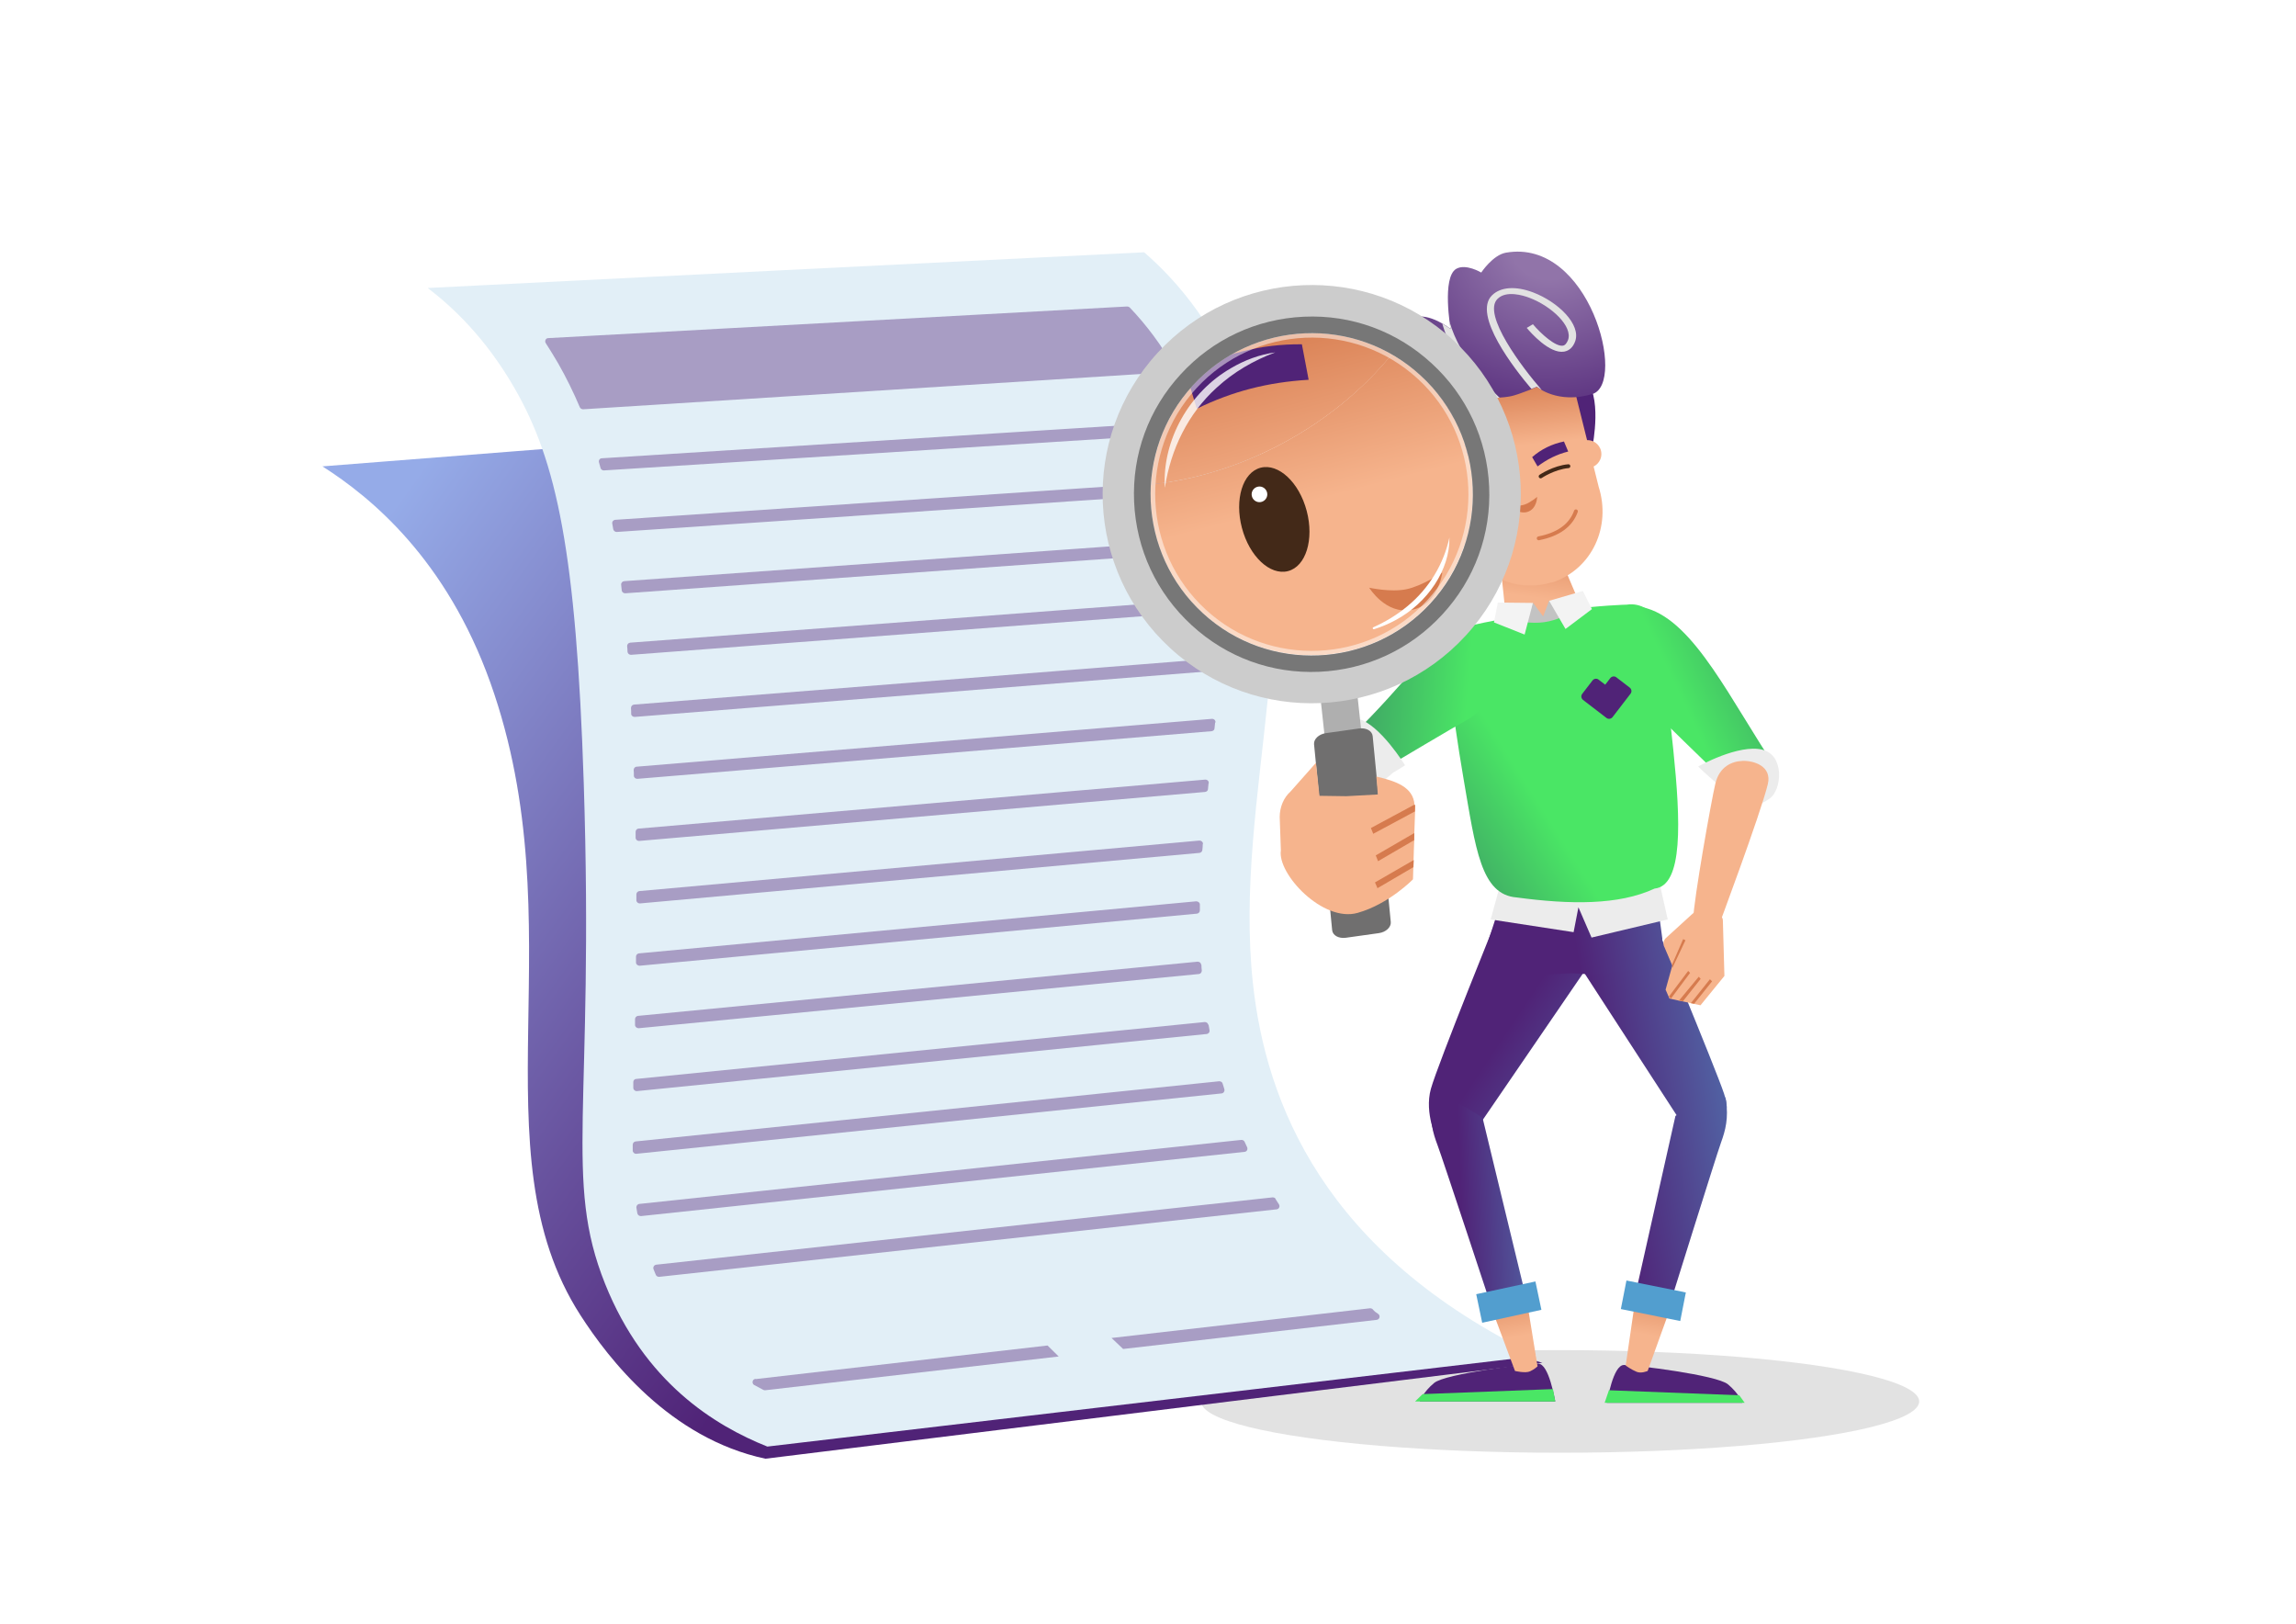 <?xml version="1.0" encoding="UTF-8"?>
<svg xmlns="http://www.w3.org/2000/svg" xmlns:xlink="http://www.w3.org/1999/xlink" version="1.1" viewBox="0 0 1190.6 841.9">
  <defs>
    <style>
      .cls-1 {
        fill: #4ae665;
      }

      .cls-1, .cls-2, .cls-3, .cls-4, .cls-5, .cls-6, .cls-7, .cls-8, .cls-9, .cls-10, .cls-11, .cls-12, .cls-13, .cls-14, .cls-15, .cls-16, .cls-17, .cls-18, .cls-19, .cls-20, .cls-21, .cls-22, .cls-23, .cls-24, .cls-25, .cls-26, .cls-27, .cls-28, .cls-29, .cls-30, .cls-31, .cls-32, .cls-33, .cls-34, .cls-35, .cls-36, .cls-37, .cls-38 {
        stroke-width: 0px;
      }

      .cls-2 {
        fill: url(#Naamloos_verloop_218-5);
      }

      .cls-3 {
        fill: url(#Naamloos_verloop_218-2);
      }

      .cls-4 {
        fill: url(#Naamloos_verloop_218-3);
      }

      .cls-5 {
        fill: url(#Naamloos_verloop_218-4);
      }

      .cls-6 {
        fill: url(#Naamloos_verloop_207-3);
      }

      .cls-7 {
        fill: url(#Naamloos_verloop_207-2);
      }

      .cls-8 {
        fill: #706f6f;
      }

      .cls-39 {
        mask: url(#mask);
      }

      .cls-9 {
        fill: #afafaf;
      }

      .cls-40 {
        filter: url(#luminosity-noclip);
      }

      .cls-10 {
        opacity: .8;
      }

      .cls-10, .cls-25, .cls-37 {
        fill: #fff;
      }

      .cls-11 {
        fill: #e2eff7;
      }

      .cls-12 {
        fill: #f3f3f3;
      }

      .cls-41, .cls-17, .cls-23 {
        mix-blend-mode: multiply;
      }

      .cls-13 {
        fill: url(#Naamloos_verloop_218);
      }

      .cls-14 {
        fill: url(#Naamloos_verloop_207);
      }

      .cls-15 {
        fill: url(#Naamloos_verloop_131);
      }

      .cls-16 {
        fill: #c3c3c3;
      }

      .cls-17, .cls-27 {
        fill: #e2e2e2;
      }

      .cls-18 {
        fill: url(#Naamloos_verloop_12);
      }

      .cls-19 {
        fill: url(#Naamloos_verloop_11);
      }

      .cls-20 {
        fill: url(#Naamloos_verloop_78);
      }

      .cls-21 {
        fill: #a0a0a0;
      }

      .cls-22 {
        fill: #777;
      }

      .cls-23 {
        fill: url(#_π_Û_æ_Æ_2);
      }

      .cls-42 {
        opacity: .4;
      }

      .cls-24 {
        fill: #502377;
      }

      .cls-25 {
        opacity: .5;
      }

      .cls-26 {
        fill: #432918;
      }

      .cls-28 {
        fill: url(#Naamloos_verloop_11-3);
      }

      .cls-29 {
        fill: url(#Naamloos_verloop_11-2);
      }

      .cls-30 {
        fill: url(#Naamloos_verloop_78-3);
      }

      .cls-31 {
        fill: url(#Naamloos_verloop_78-2);
      }

      .cls-43 {
        stroke: #432918;
      }

      .cls-43, .cls-44 {
        fill: none;
        stroke-linecap: round;
        stroke-linejoin: round;
        stroke-width: 2px;
      }

      .cls-45 {
        isolation: isolate;
      }

      .cls-32 {
        fill: url(#_π_Û_æ_Æ_5);
        opacity: .3;
      }

      .cls-33 {
        fill: #f6b48d;
      }

      .cls-34 {
        fill: #529ecf;
      }

      .cls-35 {
        fill: #ececec;
      }

      .cls-36 {
        fill: #ccc;
      }

      .cls-46 {
        mask: url(#mask-1);
      }

      .cls-38 {
        fill: #d67b4e;
      }

      .cls-44 {
        stroke: #d67b4e;
      }
    </style>
    <linearGradient id="Naamloos_verloop_131" data-name="Naamloos verloop 131" x1="629.2" y1="575.9" x2="138.9" y2="256.4" gradientTransform="translate(20.8 -21.8) rotate(2.6)" gradientUnits="userSpaceOnUse">
      <stop offset=".2" stop-color="#502377"/>
      <stop offset=".9" stop-color="#95abe8"/>
    </linearGradient>
    <linearGradient id="Naamloos_verloop_218" data-name="Naamloos verloop 218" x1="771.8" y1="532.7" x2="845.4" y2="581.9" gradientUnits="userSpaceOnUse">
      <stop offset=".1" stop-color="#502377"/>
      <stop offset="1" stop-color="#5167a7"/>
    </linearGradient>
    <linearGradient id="Naamloos_verloop_218-2" data-name="Naamloos verloop 218" x1="816.7" y1="531.6" x2="892.8" y2="519.3" xlink:href="#Naamloos_verloop_218"/>
    <linearGradient id="Naamloos_verloop_218-3" data-name="Naamloos verloop 218" x1="807" y1="476.7" x2="884.3" y2="464.3" xlink:href="#Naamloos_verloop_218"/>
    <linearGradient id="Naamloos_verloop_207" data-name="Naamloos verloop 207" x1="746.8" y1="432.6" x2="790.7" y2="404.7" gradientUnits="userSpaceOnUse">
      <stop offset="0" stop-color="#40aa65"/>
      <stop offset="1" stop-color="#4ae665"/>
    </linearGradient>
    <linearGradient id="Naamloos_verloop_78" data-name="Naamloos verloop 78" x1="790.8" y1="310.9" x2="802.2" y2="269" gradientTransform="translate(-32.7 108.8) rotate(-7.8)" gradientUnits="userSpaceOnUse">
      <stop offset="0" stop-color="#f6b48d"/>
      <stop offset="1" stop-color="#d67b4e"/>
    </linearGradient>
    <linearGradient id="Naamloos_verloop_207-2" data-name="Naamloos verloop 207" x1="709.6" y1="358.6" x2="761" y2="362.6" xlink:href="#Naamloos_verloop_207"/>
    <linearGradient id="Naamloos_verloop_207-3" data-name="Naamloos verloop 207" x1="845.5" y1="437.4" x2="896.2" y2="440.1" gradientTransform="translate(1532.1 -387.6) rotate(157.6) scale(1 -1)" xlink:href="#Naamloos_verloop_207"/>
    <linearGradient id="Naamloos_verloop_11" data-name="Naamloos verloop 11" x1="883.5" y1="389.1" x2="876.3" y2="424.7" gradientTransform="translate(-182.2 90.3) rotate(-17.5)" gradientUnits="userSpaceOnUse">
      <stop offset="0" stop-color="#d67b4e"/>
      <stop offset="1" stop-color="#f6b48d"/>
    </linearGradient>
    <radialGradient id="Naamloos_verloop_12" data-name="Naamloos verloop 12" cx="689.8" cy="-428" fx="689.8" fy="-428" r="105.6" gradientTransform="translate(190.1 622.8) rotate(-9.8) scale(1 .9)" gradientUnits="userSpaceOnUse">
      <stop offset=".2" stop-color="#9174a9"/>
      <stop offset=".4" stop-color="#82629e"/>
      <stop offset=".9" stop-color="#5d3481"/>
      <stop offset="1" stop-color="#502377"/>
    </radialGradient>
    <linearGradient id="Naamloos_verloop_11-2" data-name="Naamloos verloop 11" x1="673.8" y1="149.2" x2="687.6" y2="247.3" gradientTransform="translate(-40.7 95.8) rotate(-6.6)" xlink:href="#Naamloos_verloop_11"/>
    <linearGradient id="Naamloos_verloop_11-3" data-name="Naamloos verloop 11" x1="684.2" y1="147.8" x2="697.9" y2="245.9" gradientTransform="translate(-40.7 95.8) rotate(-6.6)" xlink:href="#Naamloos_verloop_11"/>
    <filter id="luminosity-noclip" x="630" y="238.6" width="150.4" height="117.8" color-interpolation-filters="sRGB" filterUnits="userSpaceOnUse">
      <feFlood flood-color="#fff" result="bg"/>
      <feBlend in="SourceGraphic" in2="bg"/>
    </filter>
    <filter id="luminosity-noclip-2" x="630" y="-8613" width="150.4" height="32766" color-interpolation-filters="sRGB" filterUnits="userSpaceOnUse">
      <feFlood flood-color="#fff" result="bg"/>
      <feBlend in="SourceGraphic" in2="bg"/>
    </filter>
    <mask id="mask-1" x="630" y="-8613" width="150.4" height="32766" maskUnits="userSpaceOnUse"/>
    <linearGradient id="_π_Û_æ_Æ_2" data-name="π´¡¶ ±◊∂Ûµæ∆Æ 2" x1="713.6" y1="273.7" x2="734.8" y2="307.6" gradientTransform="translate(-40.7 95.8) rotate(-6.6)" gradientUnits="userSpaceOnUse">
      <stop offset="0" stop-color="#fff"/>
      <stop offset="1" stop-color="#000"/>
    </linearGradient>
    <mask id="mask" x="630" y="238.6" width="150.4" height="117.8" maskUnits="userSpaceOnUse">
      <g class="cls-40">
        <g class="cls-46">
          <path class="cls-23" d="M630,343.1c39.8,23,91.7,16.2,124.1-19,21.9-23.9,30-55.7,24.8-85.4-61.6,7.8-120.3,49.2-148.8,104.4Z"/>
        </g>
      </g>
    </mask>
    <linearGradient id="_π_Û_æ_Æ_5" data-name="π´¡¶ ±◊∂Ûµæ∆Æ 5" x1="713.6" y1="273.7" x2="734.8" y2="307.6" gradientTransform="translate(-40.7 95.8) rotate(-6.6)" gradientUnits="userSpaceOnUse">
      <stop offset="0" stop-color="#fff"/>
      <stop offset="1" stop-color="#fff"/>
    </linearGradient>
    <linearGradient id="Naamloos_verloop_218-4" data-name="Naamloos verloop 218" x1="753.2" y1="625.3" x2="799.7" y2="623.5" xlink:href="#Naamloos_verloop_218"/>
    <linearGradient id="Naamloos_verloop_218-5" data-name="Naamloos verloop 218" x1="832.8" y1="631.1" x2="908.9" y2="618.8" xlink:href="#Naamloos_verloop_218"/>
    <linearGradient id="Naamloos_verloop_78-2" data-name="Naamloos verloop 78" x1="-3656.8" y1="1290" x2="-3648" y2="1255.7" gradientTransform="translate(3566.6 -2006.4) rotate(-24.7)" xlink:href="#Naamloos_verloop_78"/>
    <linearGradient id="Naamloos_verloop_78-3" data-name="Naamloos verloop 78" x1="-9920.8" y1="164.6" x2="-9912" y2="130" gradientTransform="translate(-8154.8 -3461.7) rotate(-156.2) scale(1 -1)" xlink:href="#Naamloos_verloop_78"/>
  </defs>
  <g class="cls-45">
    <g id="Laag_1" data-name="Laag 1">
      <ellipse class="cls-17" cx="809" cy="726.6" rx="186.2" ry="26.6"/>
      <path class="cls-15" d="M588.8,208.7l-421.6,33.1c25.2,16,64.2,48.1,87.1,112.2,45,126.3-8.3,242.6,46.7,327.9,14.6,22.7,46.3,63.8,95.9,74.4l402.9-49.7c-131.2-39.9-166-112.5-172.1-174.2-6.1-61.9,14.5-135.5-7.8-235.2-9.1-40.8-21.8-70.2-31.1-88.6Z"/>
      <path class="cls-11" d="M222,149.3c123.8-6.2,247.5-12.4,371.3-18.5,16.5,14.3,39.5,39.7,54.2,83.3,33.8,100.3-8.3,198.5,2.2,295.7,6.7,62,36.8,139.9,147.3,193.2-133,15.7-266,31.3-399.1,47-27.3-10.9-63.6-33.2-84.1-84.3-21.7-54.2-5.6-90.4-11.1-259.9-3.9-119.3-14-166.5-35.8-204.4-15.1-26.3-32.3-42.3-45-52Z"/>
      <g class="cls-42">
        <path class="cls-24" d="M623,500.3c0,1,.1,2,.2,2.9,0,.9-.6,1.7-1.5,1.8l-290.5,28.1c-1,0-1.9-.7-1.9-1.7,0-1,0-2,0-3,0-.9.7-1.6,1.5-1.7l290.2-28.1c1,0,1.8.6,1.9,1.6Z"/>
        <path class="cls-24" d="M622.2,469c0,1,0,2,0,3,0,.9-.7,1.6-1.5,1.7l-289,27c-1,0-1.9-.7-1.9-1.7,0-1,0-2,0-3,0-.9.7-1.6,1.5-1.7l289-27c1,0,1.9.7,1.9,1.7Z"/>
        <path class="cls-24" d="M626.7,531.2c.2,1,.3,1.9.5,2.9.2,1-.5,1.9-1.5,2l-295.4,29.6c-1,.1-1.9-.7-1.9-1.7,0-1,0-2,0-3,0-.9.7-1.6,1.5-1.6l294.8-29.5c.9,0,1.7.5,1.8,1.4Z"/>
        <path class="cls-24" d="M576.4,693.7l134-15.4c.6,0,1.2.2,1.5.6.7.9,1.6,1.6,2.6,2.2,1.5.9,1,3-.6,3.2l-131.5,15.1c-2-1.9-4-3.8-6-5.7Z"/>
        <path class="cls-24" d="M391.9,715l151.3-17.4c1.9,1.9,3.9,3.8,5.8,5.7l-152.2,17.5c-.3,0-.7,0-1-.2-1.6-.8-3.1-1.6-4.7-2.5-1.4-.8-1-3,.6-3.2Z"/>
        <path class="cls-24" d="M623.7,437.6c0,1-.1,2-.2,3,0,.8-.7,1.5-1.5,1.6l-290.2,26.2c-1,0-1.8-.7-1.8-1.7,0-1,0-2,0-3,0-.9.7-1.6,1.5-1.7l290.5-26.2c1,0,1.9.8,1.8,1.8Z"/>
        <path class="cls-24" d="M661.4,621.6c.6.9,1.2,1.8,1.8,2.8.7,1.1,0,2.5-1.2,2.6l-320.2,35c-.7,0-1.4-.3-1.7-1-.4-.9-.8-1.9-1.2-2.9-.4-1.1.2-2.2,1.4-2.4l319.6-34.9c.6,0,1.3.2,1.6.8Z"/>
        <path class="cls-24" d="M645.4,592c.4.9.9,1.9,1.3,2.8.5,1.1-.2,2.3-1.3,2.4l-313,33.3c-.9,0-1.7-.5-1.9-1.4-.2-1-.3-2-.5-3-.1-.9.6-1.8,1.5-1.9l312.2-33.2c.7,0,1.4.3,1.7,1Z"/>
        <path class="cls-24" d="M634,561.8c.3,1,.6,1.9.9,2.9.3,1-.4,2.1-1.4,2.2l-303.5,31.3c-1,.1-1.9-.7-1.9-1.7,0-1,0-2,0-3,0-.9.7-1.6,1.5-1.7l302.6-31.2c.8,0,1.6.4,1.8,1.2Z"/>
        <path class="cls-24" d="M626.7,406.1c-.1,1-.2,2-.3,3,0,.8-.7,1.4-1.5,1.5l-293.5,25.4c-1,0-1.8-.7-1.8-1.7,0-1,0-2,0-3,0-.9.7-1.7,1.5-1.7l293.9-25.4c1.1,0,1.9.8,1.8,1.9Z"/>
        <path class="cls-24" d="M620.3,218.2c.8,0,1.5.4,1.7,1.1.3,1,.7,1.9,1,2.9,0,0,0,0,0,0,.4,1.1-.4,2.1-1.5,2.2l-308.4,19.5c-.8,0-1.5-.5-1.7-1.3-.3-1-.5-1.9-.8-2.9-.3-1,.4-2.1,1.5-2.1l308.2-19.5Z"/>
        <path class="cls-24" d="M630.3,249.9c.2,1,.4,2,.6,3,.2,1-.6,1.9-1.6,2l-309.5,20.9c-.9,0-1.6-.6-1.8-1.4-.2-1-.3-2-.5-2.9-.2-1,.5-1.9,1.6-2l309.4-20.9c.9,0,1.6.5,1.8,1.4Z"/>
        <path class="cls-24" d="M607.5,192.9l-305.1,19.3c-.7,0-1.4-.4-1.7-1-3.4-8-7.1-15.5-11.2-22.7-2.1-3.6-4.3-7.2-6.5-10.6-.7-1.1,0-2.6,1.3-2.6l300.2-16.4c.5,0,1,.2,1.3.5,8.8,9.2,16.5,19.6,23.1,31.1.6,1.1-.1,2.4-1.4,2.5Z"/>
        <path class="cls-24" d="M630.1,374.6c-.1,1-.2,2-.3,3,0,.8-.7,1.4-1.5,1.5l-297.8,24.7c-1,0-1.8-.7-1.8-1.6,0-1,0-2-.1-3,0-.9.7-1.7,1.6-1.7l298.3-24.8c1.1,0,1.9.8,1.8,1.9Z"/>
        <path class="cls-24" d="M633.3,343.1c0,1-.2,2-.3,3,0,.8-.7,1.5-1.6,1.6l-302.3,24c-1,0-1.8-.7-1.8-1.6,0-1,0-2-.1-3,0-.9.6-1.7,1.6-1.8l302.7-24c1,0,1.9.8,1.8,1.8Z"/>
        <path class="cls-24" d="M635,311.8c0,1,0,2,0,3,0,.9-.7,1.6-1.6,1.6l-306.2,23.1c-.9,0-1.7-.6-1.8-1.6,0-1-.1-2-.2-2.9,0-.9.6-1.7,1.6-1.8l306.5-23.1c1,0,1.9.7,1.8,1.7Z"/>
        <path class="cls-24" d="M634.3,280.7c0,1,.1,2,.2,3,0,.9-.7,1.7-1.6,1.8l-308.7,22.1c-.9,0-1.7-.6-1.8-1.5-.1-1-.2-2-.3-2.9-.1-1,.6-1.8,1.6-1.9l308.9-22.1c.9,0,1.8.6,1.8,1.6Z"/>
      </g>
      <path class="cls-13" d="M821.8,503.3l-55.5,81.1-21,6.7s-6.9-13.7-3.3-26.6c3.6-12.9,35.7-92,35.7-92,16.1-5.8,37.7,9.5,44.1,30.8Z"/>
      <path class="cls-3" d="M815.6,495.3l55.7,85.8,20.3-3.2s6.6,1.8,2.4-10.9c-4.2-12.7-39.3-97.2-39.3-97.2-16.3-5-33.7,3.8-39.1,25.4Z"/>
      <path class="cls-4" d="M851.7,448.4h-73.5c-3.2,0,4.7,1.4,4.7,5l-11.4,35.2c0,3.7,1.4,14.2,8.8,14.2,0,0,22.3,2.4,23.6,2.4l11-.6,11,.6c1.3,0,23.6-2.4,23.6-2.4,7.4,0,12.5-12.5,12.5-16.2l-4.7-35.2c0-3.7-2.6-3-5.7-3Z"/>
      <polygon class="cls-35" points="777 462.1 773 476.7 816 483.3 818.5 470.4 825.3 486.1 864.8 476.7 860.4 457.1 777 462.1"/>
      <g>
        <path class="cls-14" d="M858.9,323.7c-.5-3.3-2.4-6.2-5.2-8-2.8-1.9-6.4-2.8-10.2-2.2,0,0-12.6.2-36.3,3.2-1.8,1.6-4.3,2.8-7.7,3.2s-6,0-8.2-1c-19.3,3-29.2,5.6-29.2,5.6-3.8.5-7,2.4-9.2,4.9-2.2,2.5-3.3,5.8-2.9,9.1,0,0,2.6,28.5,8.9,65.1,6.3,36.6,9,60.3,27.6,61.7,27.6,3.7,52.8,4.1,71.5-4.6,14.9-1.5,13.5-35,9.7-71.9-3.7-37-8.9-65.1-8.9-65.1Z"/>
        <g>
          <path class="cls-24" d="M735.9,233.7l-2,3.9s8.8,19.7,13.9,21c5.1,1.3,77.5-22.5,77.5-22.5l.5-4.8s5.5-27.3-4.5-35.2c-10-7.9-86.8,28.1-85.3,37.6Z"/>
          <path class="cls-20" d="M774.4,261.3c.6,1,6,53.9,6,53.9,0,0,4.5,8,23.2,5.5,15.5-2.1,14-11.4,14-11.4l-9.6-22.6-33.6-25.4Z"/>
          <path class="cls-16" d="M803.3,311.5l-3.1,8.1-5.2-7-7.5,9.4s6.4,1.5,13.1.6c6.7-.9,12.5-4.1,12.5-4.1l-9.8-7.1Z"/>
          <polygon class="cls-12" points="794.9 312.6 790.6 329 774.7 322.7 776.7 312.4 794.9 312.6"/>
          <polygon class="cls-12" points="803.3 311.5 811.8 326.1 825.5 315.8 820.8 306.4 803.3 311.5"/>
          <path class="cls-24" d="M845.1,356.5l-6.9-5.3c-1-.8-2.4-.6-3.2.4l-2.6,3.4-3.4-2.6c-1-.8-2.4-.6-3.2.4l-5.3,6.9c-.8,1-.6,2.4.4,3.2l6.9,5.3s0,0,0,0l5.2,4c1,.8,2.4.6,3.2-.4l4-5.2,1.3-1.7,4-5.2c.8-1,.6-2.4-.4-3.2Z"/>
          <path class="cls-7" d="M772.2,331s-3.8-6.3-14-5.3c-18.2,9.1-27.1,26.6-58.5,57.1,15.1,9.2,21.6,13.6,21.6,13.6,0,0,33.1-19.7,39.5-23.2,18.3-10,14.8-37.8,11.4-42.3Z"/>
          <path class="cls-35" d="M722.6,400.5l6-3.7s-12.9-21.1-24.4-24.2c-11-2.9-19.8,12.6-17.6,19,2.2,6.3,12.1,31,36,8.8Z"/>
          <path class="cls-6" d="M836,315.4s8.5-3.1,18,0c25,7.4,43.6,48.2,67.5,83.7-16.3,5.8-28.1,4.8-28.1,4.8,0,0-39.5-38-44-43.6-4.5-5.6-17.5-41.3-13.4-44.9Z"/>
          <path class="cls-35" d="M883.5,400.2l-2.9-2.8s21-11.8,33.3-8.7c11.7,2.9,10,20.7,4,25.1-6,4.4-11.5,7.4-34.4-13.6Z"/>
          <path class="cls-33" d="M903.6,394.5c-5.6.2-12,3-14.1,11.8-2.1,8.8-11.2,60-11.5,70.4,5.2,1.3,12.7,4.8,12.7,4.8,0,0,22.3-59.6,26-74.9,2.3-9.5-7.5-12.3-13-12.1Z"/>
          <path class="cls-33" d="M862.9,490.6l4.2,9.8v.2c.1,0,0,.3,0,.3h0s-3.4,12.2-3.4,12.2l2,4.6,4.9,1.1h0s2,.4,2,.4l4.2.9,1.7.4,3.3.7,12.4-15.2-.8-28.7c0-1.4-.8-2.5-1.9-2.9s-.3,0-.5-.1l-7.1-2.2c-2.2-.6-4.6.1-6.5,1.9l-13.5,12.3c-1.2,1.1-1.6,2.9-1,4.4Z"/>
          <g>
            <polygon class="cls-38" points="866.5 517.7 876.4 504.4 875.4 503.4 865.4 516.7 866.5 517.7"/>
            <polygon class="cls-38" points="870.7 518.7 872.7 519.1 881.9 507.5 880.9 506.4 870.7 518.7"/>
            <polygon class="cls-38" points="876.8 520.1 878.5 520.4 887.8 508.8 886.7 507.7 876.8 520.1"/>
            <polygon class="cls-38" points="867.2 501.9 874 487.5 872.8 486.9 867.1 500 867.2 501.9"/>
          </g>
          <path class="cls-19" d="M799.7,188.8l-28,8.9-28,8.8c-4,1.3-11.1,7-9.9,10.8l22.4,57.9c6.4,20.4,27.1,33,48.2,26.8h0c0,0,.2,0,.3,0,0,0,.2,0,.3,0h0c20.9-7.1,30.5-29.2,24-49.6l-15-60.3c-1.2-3.8-10.3-4.4-14.3-3.2Z"/>
          <path class="cls-26" d="M773.1,250.9c1.5,3.8.8,7.7-1.5,8.6-2.4,1-5.5-1.4-7.1-5.2-1.5-3.8-.8-7.7,1.5-8.6,2.4-1,5.5,1.4,7.1,5.2Z"/>
          <path class="cls-24" d="M771.4,233.1c-6.2,1.2-11.4,3.2-16.6,6.5l-2.3-5.1c5.2-3.7,10.9-6,17.1-6.7l1.7,5.3Z"/>
          <path class="cls-24" d="M797.2,241.9c5.1-3.8,10-6.3,16-7.8l-2.2-5.2c-6.3,1.3-11.8,4-16.5,8.1l2.8,4.8Z"/>
          <path class="cls-38" d="M797.1,257.5s0,6.3-5,7.9c-4.9,1.5-8.7-3.2-8.7-3.2,0,0,4.2.4,7.2-.6,3-1,6.5-4,6.5-4Z"/>
          <circle class="cls-33" cx="750.3" cy="258.4" r="7.2"/>
          <circle class="cls-33" cx="823.2" cy="235.4" r="7.2"/>
          <path class="cls-18" d="M746.8,251.8c-7.6-20.6-1.1-33.2-.4-32.8s12-3.5,15.5-5c3.5-1.5,10.3-7.6,10.3-7.6,0,0,7.2-.1,11.4-1,4.2-.9,13.4-4.8,13.4-4.8,0,0,10.7,9.1,28.7,3.7,18-5.4-1.4-80.9-44.8-73.3-6.8,1.2-12.8,10.3-12.8,10.3,0,0-8-4.8-13-1.9-7.5,4.5-2.9,31.1-2.9,31.1,0,0-11.3-8.8-19.3-5.8-8,2.9,6.2,20.6,6.2,20.6,0,0-10.5-2-4.1,10.2-7.4,2.6-13.6,14.3-4,22.3-3.4,7.8,3,19.8,3,19.8l12.8,14.2Z"/>
          <g class="cls-41">
            <path class="cls-27" d="M730,221.3c.1-1.1.4-2.1.7-3.1,6.6-.1,11.2.3,14.7,1.6,0,1-1.3,2.5-1.2,3.9-2.9-1.4-6.6-2.7-14.3-2.4Z"/>
            <path class="cls-27" d="M731.5,197.3c1-.8,2.2-1.4,3.3-1.8-.1-.2-.2-.4-.3-.7,14.5,4.5,27.2,15.7,29.6,17.9-.8.5-1.6,1-2.3,1.3-.3.1-.7.3-1.2.5-4.9-4.4-16.8-13.7-29.1-17.1Z"/>
            <path class="cls-27" d="M796.9,200.5s-1.1.5-2.8,1.1c-8.6-10.1-30.7-38.4-20.4-48.5,4.5-4.4,12.3-4.9,21.3-1.5,12.9,4.9,25,16.6,21.8,25.4-1.1,3-3,4.8-5.7,5.3h0c-7.6,1.3-17.5-10-19.4-12.3l3.2-1.9c4.2,5,11.8,11.8,15.6,11.1h0c1.3-.2,2.1-1.7,2.6-2.9,2.6-7.1-8.6-17.6-20-21.9-3.4-1.3-12-3.9-16.5.5-8.3,8,13,36,22.8,47.2-1.7-.9-2.5-1.7-2.5-1.7Z"/>
            <path class="cls-27" d="M772.7,206.4c-5.9-5.8-19.8-20.8-24.8-38.6,2.6,1.5,4.3,2.8,4.3,2.8,0,0-.3-1.6-.6-4,5.5,19.6,22.6,36.3,26,39.6-2.1.2-4.1.2-5,.3Z"/>
          </g>
          <path class="cls-43" d="M798.9,247s6.8-4.6,14.4-5.3"/>
        </g>
        <g>
          <path class="cls-9" d="M699.5,459.2l10.7-1.6c2.3-.3,3.9-3,3.6-5.8l-11.4-105.1c-.3-2.9-2.4-4.9-4.7-4.6l-10.7,1.6c-2.3.3-3.9,3-3.6,5.8l11.4,105.1c.3,2.9,2.4,4.9,4.7,4.6Z"/>
          <path class="cls-8" d="M697.9,486.2l17.1-2.4c3.7-.5,6.4-3.1,6.2-5.7l-9.4-96.5c-.3-2.7-3.4-4.4-7.1-3.9l-17.1,2.4c-3.7.5-6.4,3.1-6.2,5.7l9.4,96.5c.3,2.7,3.4,4.4,7.1,3.9Z"/>
          <g>
            <g>
              <path class="cls-37" d="M748,182.4c-40.7-37.4-104.3-34.6-141.7,6.1-37.4,40.7-34.6,104.3,6.1,141.7,40.7,37.4,104.3,34.6,141.7-6.1,37.4-40.7,34.6-104.3-6.1-141.7ZM741.8,312.8c-31.2,34-84.2,36.3-118.1,5.1-34-31.2-36.3-84.2-5.1-118.1,31.2-34,84.2-36.3,118.1-5.1,34,31.2,36.3,84.2,5.1,118.1Z"/>
              <path class="cls-29" d="M721.8,183.7c-33.1-19-76.3-13.3-103.2,16-13.5,14.7-20.7,33-21.8,51.5,47.7-5,94.5-30.3,125-67.5Z"/>
              <path class="cls-28" d="M736.7,194.6c-4.7-4.3-9.7-7.9-15-10.9-30.5,37.2-77.3,62.5-125,67.5-1.4,24.2,7.6,48.9,26.9,66.6,34,31.2,87,28.9,118.1-5.1,31.2-34,28.9-87-5.1-118.1Z"/>
              <path class="cls-26" d="M677.6,264.9c3.9,14.8-.4,28.8-9.7,31.2-9.3,2.4-20-7.6-23.9-22.4-3.9-14.8.4-28.8,9.7-31.2,9.3-2.4,20,7.6,23.9,22.4Z"/>
              <path class="cls-24" d="M678.6,196.9c-21.2,1.3-39.3,5.9-58,15l-5.5-18.1c18.9-10.4,38.8-15.5,60-15.3l3.5,18.4Z"/>
              <path class="cls-38" d="M747.9,297s-2.1,16.7-15.9,19.2c-13.5,2.5-22-11.5-22-11.5,0,0,11.1,2.5,19.3.8,8.2-1.7,18.5-8.6,18.5-8.6Z"/>
              <path class="cls-37" d="M657.1,255.6c.4,2.2-1.1,4.3-3.3,4.7-2.2.4-4.3-1.1-4.7-3.3-.4-2.2,1.1-4.3,3.3-4.7s4.3,1.1,4.7,3.3Z"/>
            </g>
            <g class="cls-39">
              <path class="cls-32" d="M630,343.1c39.8,23,91.7,16.2,124.1-19,21.9-23.9,30-55.7,24.8-85.4-61.6,7.8-120.3,49.2-148.8,104.4Z"/>
            </g>
            <path class="cls-21" d="M748,182.4c-40.7-37.4-104.3-34.6-141.7,6.1-37.4,40.7-34.6,104.3,6.1,141.7,40.7,37.4,104.3,34.6,141.7-6.1,37.4-40.7,34.6-104.3-6.1-141.7ZM741.8,312.8c-31.2,34-84.2,36.3-118.1,5.1-34-31.2-36.3-84.2-5.1-118.1,31.2-34,84.2-36.3,118.1-5.1,34,31.2,36.3,84.2,5.1,118.1Z"/>
            <g>
              <path class="cls-25" d="M746.1,184.4c-39.6-36.3-101.3-33.7-137.7,5.9-36.3,39.6-33.7,101.3,5.9,137.7,39.6,36.3,101.3,33.7,137.7-5.9,36.3-39.6,33.7-101.3-5.9-137.7ZM740.1,311.2c-30.3,33-81.8,35.2-114.8,4.9-33-30.3-35.2-81.8-4.9-114.8,30.3-33,81.8-35.2,114.8-4.9,33,30.3,35.2,81.8,4.9,114.8Z"/>
              <path class="cls-22" d="M748,182.4c-40.7-37.4-104.3-34.6-141.7,6.1-37.4,40.7-34.6,104.3,6.1,141.7,40.7,37.4,104.3,34.6,141.7-6.1,37.4-40.7,34.6-104.3-6.1-141.7ZM741.8,312.8c-31.2,34-84.2,36.3-118.1,5.1-34-31.2-36.3-84.2-5.1-118.1,31.2-34,84.2-36.3,118.1-5.1,34,31.2,36.3,84.2,5.1,118.1Z"/>
            </g>
            <path class="cls-36" d="M612.3,194c16.6-18.1,39.3-28.7,63.9-29.8,24.6-1.1,48.1,7.5,66.2,24.2,18.1,16.6,28.7,39.3,29.8,63.9,1.1,24.6-7.5,48.1-24.2,66.2-16.6,18.1-39.3,28.7-63.9,29.8-24.6,1.1-48.1-7.5-66.2-24.2-18.1-16.6-28.7-39.3-29.8-63.9-1.1-24.6,7.5-48.1,24.2-66.2M600.3,182.9c-40.5,44.1-37.5,112.7,6.6,153.2,44.1,40.5,112.7,37.5,153.2-6.6,40.5-44.1,37.5-112.7-6.6-153.2-44.1-40.5-112.7-37.5-153.2,6.6h0Z"/>
          </g>
          <path class="cls-10" d="M604,252.6c-1.3-24.7,12.9-49.4,34.3-61.7,7.1-4.2,14.9-7.1,23-8.2-11.3,4.2-21.6,10.2-30.4,18.3-14.8,13.4-23.8,31.9-26.8,51.6h0Z"/>
          <path class="cls-37" d="M751.6,278.7c.3,16.7-11.3,33.9-27.9,42.8-3.5,1.9-7.3,3.5-11.1,4.7-.7.2-1.1-.7-.4-1,6.4-2.9,12.2-6.4,17.5-10.8,11.6-9.5,19-22.3,21.9-35.7h0Z"/>
          <path class="cls-33" d="M733.8,417.7v3c0,0-.4,11.2-.4,11.2v3.8c-.1,0-.4,10.2-.4,10.2v3.8c-.1,0-.1,0-.1,0l-.2,6.2s-12.4,12.8-28.7,17.4c-18,5.1-41.7-20.2-39.8-32.4l-.6-17.3c0-5.2,2.1-10.1,5.6-13.2l13.2-14.9,1.8,17.1,13.9.2,16.4-.9-.8-9.3c10.1,2.4,19.2,5.4,19.8,14.7l.2.6Z"/>
          <polygon class="cls-38" points="733.8 417.7 733.7 420.7 712.1 432.3 710.9 429.3 733.6 417.1 733.8 417.7"/>
          <polygon class="cls-38" points="733.4 431.9 733.3 435.6 714.6 446.5 713.4 443.5 733.4 431.9"/>
          <polygon class="cls-38" points="733.1 445.9 732.9 449.6 732.9 449.6 714.3 460.5 713 457.5 733.1 445.9"/>
        </g>
      </g>
      <path class="cls-5" d="M774.6,681.1l17.5-5.2-23.3-96.3s-25.1-17.3-26.3-7.9c-1.2,9.5.5,15.6,3,22.2,2.5,6.6,29.1,87.3,29.1,87.3Z"/>
      <path class="cls-2" d="M864.7,680.2l-17.6-4.9,21.7-96.7s24.8-17.7,26.2-8.3c1.4,9.4-.2,15.6-2.6,22.2-2.4,6.6-27.7,87.7-27.7,87.7Z"/>
      <path class="cls-24" d="M806.5,726.6c-.3-.8-3.2-19.6-8.9-19.6-5.8,0-48.1,5.2-53.9,10-5.8,4.8-7.5,9.6-7.5,9.6h70.3Z"/>
      <path class="cls-31" d="M791.4,672.2l5.9,36.2s-1.5,1.5-3.9,2.6c-2.4,1.1-7.8-.2-7.8-.2,0,0-14.7-39.3-14.8-39.6-.1-.2,20.6,1,20.6,1Z"/>
      <polygon class="cls-1" points="733.8 726.6 737.7 722.8 805.3 720.2 806.5 726.6 733.8 726.6"/>
      <polygon class="cls-34" points="765.5 671 796.2 664.4 799.3 679.1 768.6 685.8 765.5 671"/>
      <path class="cls-24" d="M833.2,727.3c.3-.8,3.2-19.6,8.9-19.6s48.1,5.2,53.9,10c5.8,4.8,7.5,9.6,7.5,9.6h-70.3Z"/>
      <path class="cls-30" d="M848.3,671.7l-5.3,36.3s3.1,2.2,5.6,3.2c2.4,1.1,5.8-.4,5.8-.4,0,0,14.5-40.2,14.6-40.5.1-.2-20.6,1.3-20.6,1.3Z"/>
      <polygon class="cls-1" points="904.7 727.3 901.9 723.4 834.3 720.8 832.1 727.3 904.7 727.3"/>
      <polygon class="cls-34" points="874.2 670.1 843.4 663.9 840.5 678.7 871.3 684.9 874.2 670.1"/>
      <path class="cls-44" d="M797.9,279.1c10.2-2,16.7-6.7,19.3-14"/>
    </g>
  </g>
</svg>